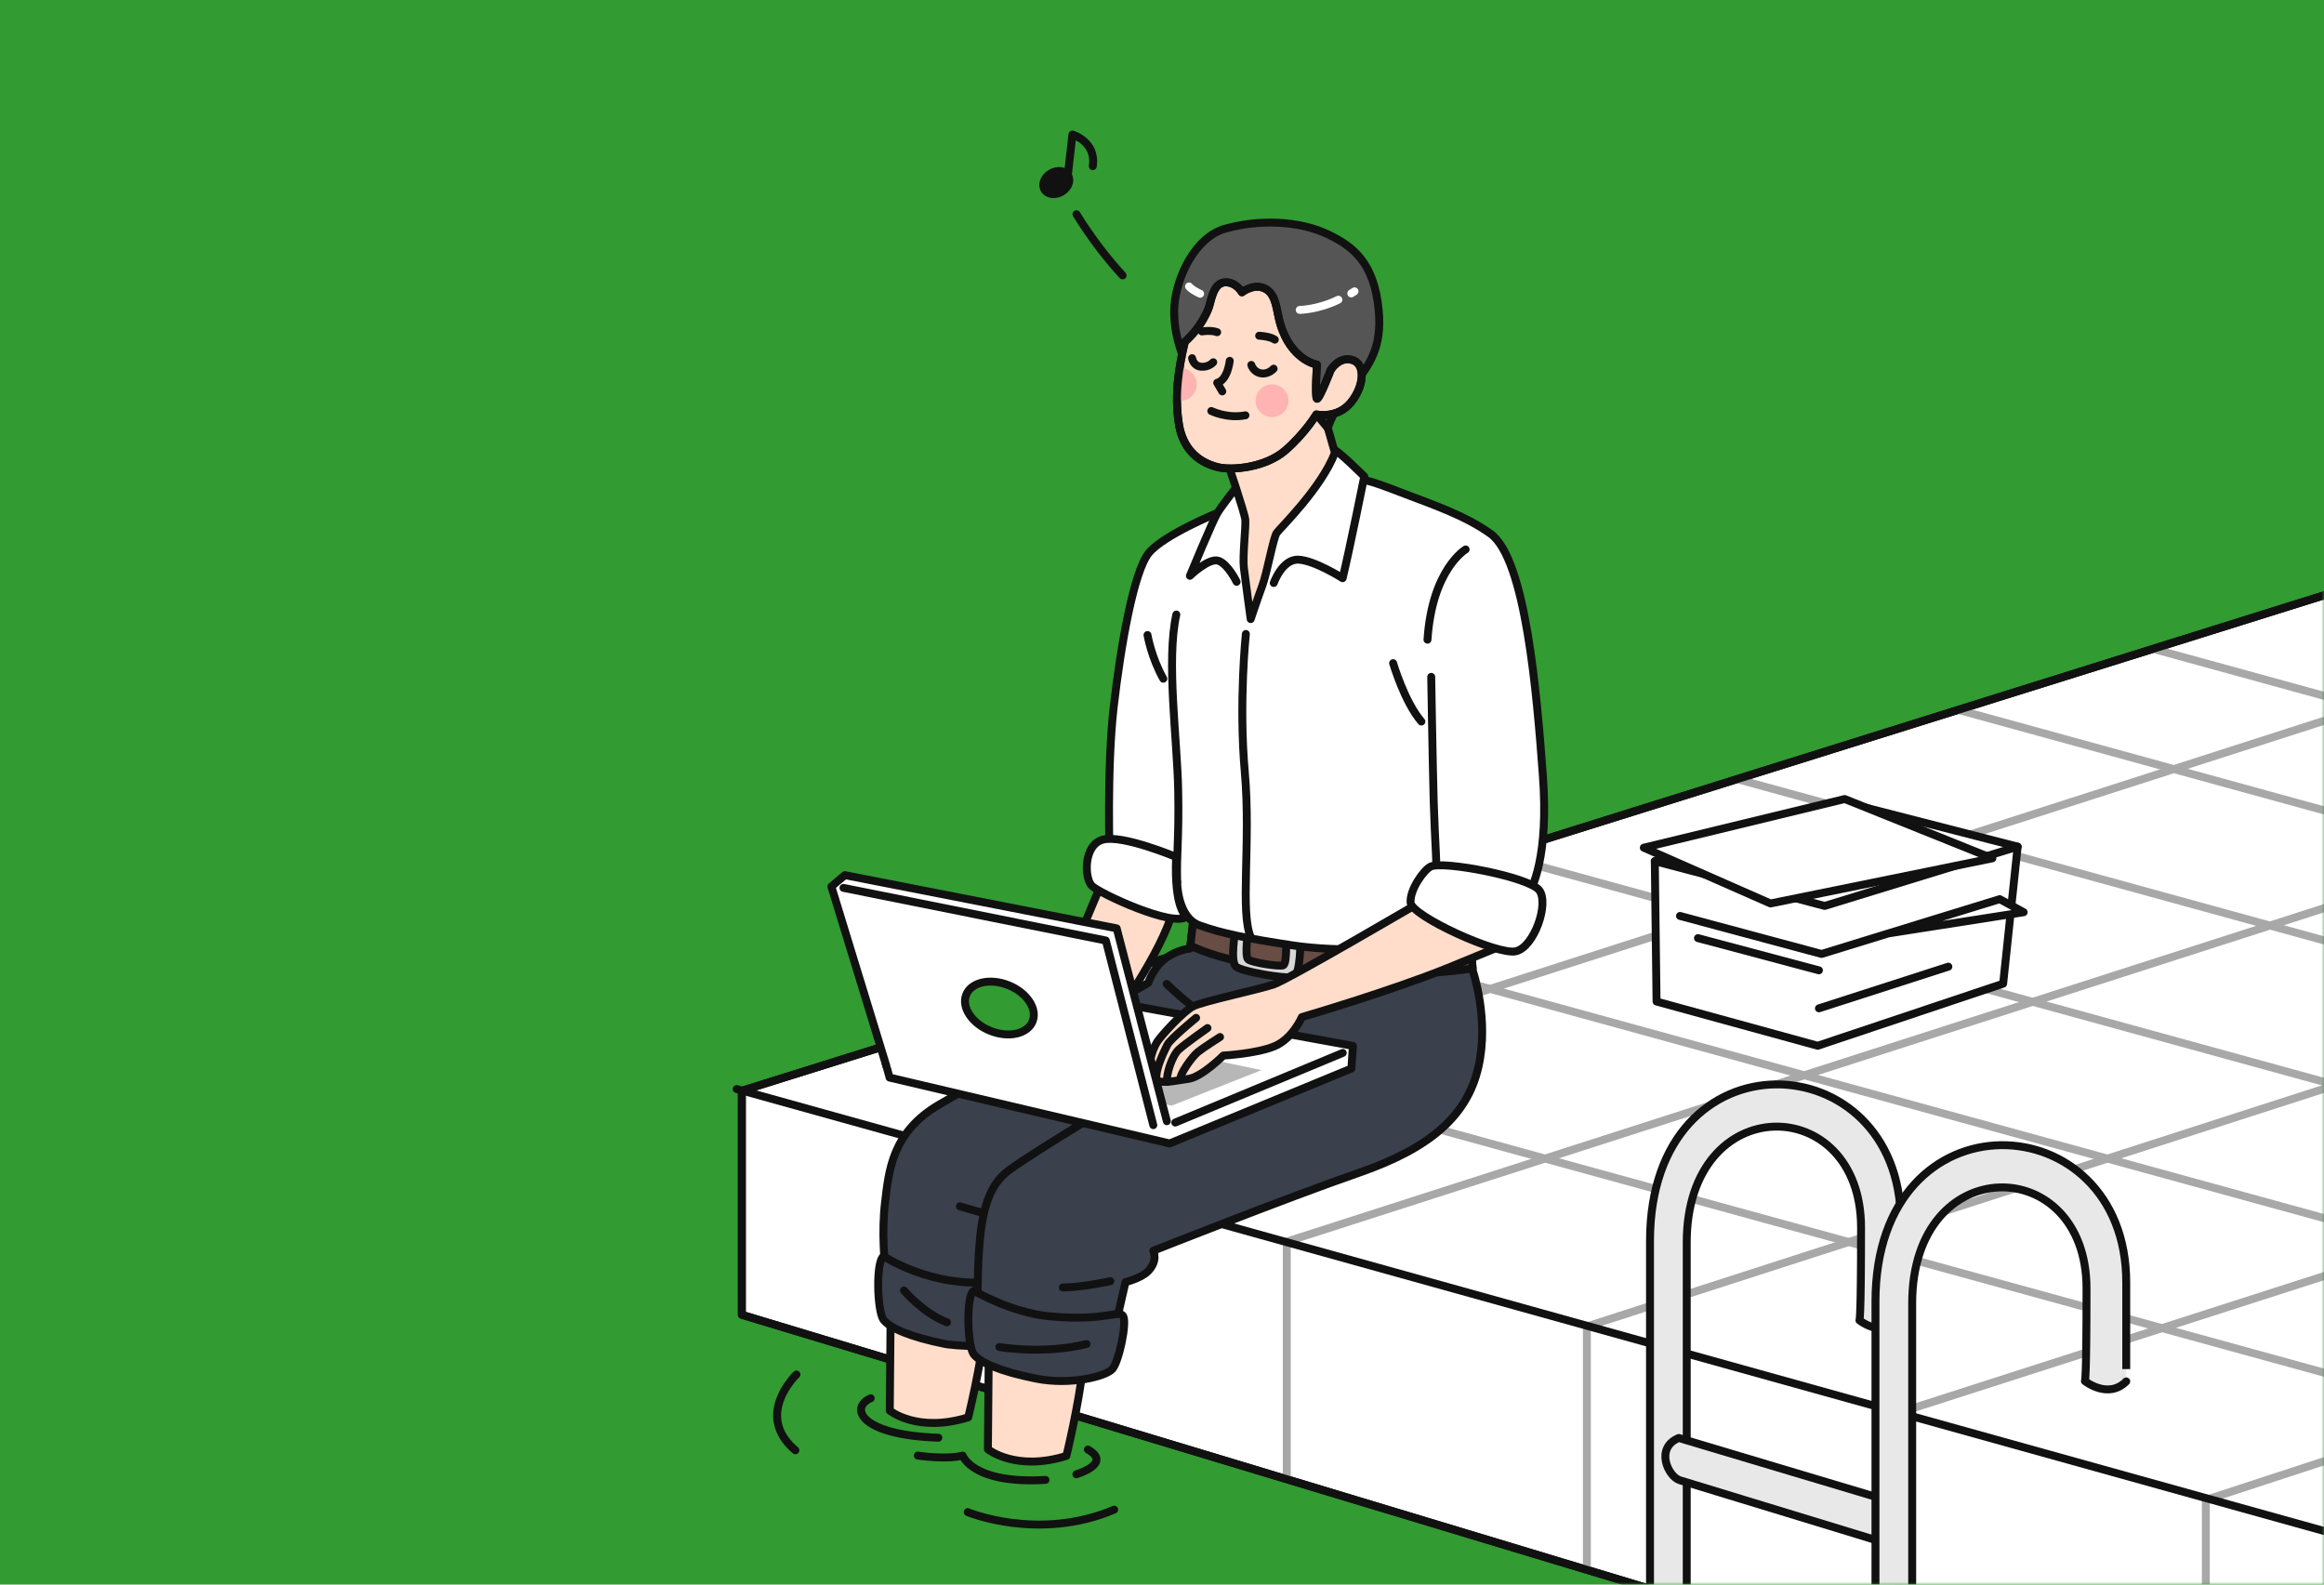 <svg width="440" height="300" viewBox="0 0 440 300" fill="none" xmlns="http://www.w3.org/2000/svg">
<rect width="440" height="300" fill="#329B32"/>
<mask id="mask0_153_2301" style="mask-type:alpha" maskUnits="userSpaceOnUse" x="0" y="0" width="440" height="300">
<rect width="440" height="300" fill="#329B32"/>
</mask>
<g mask="url(#mask0_153_2301)">
<path d="M455.808 107.758L140.451 206.514V248.922L453.912 343.526L455.808 107.758Z" fill="white" stroke="#111111" stroke-width="1.5" stroke-linecap="round" stroke-linejoin="round"/>
<path d="M455.453 131.502L184.227 218.683V261.891" stroke="#A8A8A8" stroke-width="1.5" stroke-linecap="round" stroke-linejoin="round"/>
<path d="M457.458 166.33L243.626 235.066V279.54" stroke="#A8A8A8" stroke-width="1.5" stroke-linecap="round" stroke-linejoin="round"/>
<path d="M456.349 200.863L300.441 251.13V296.961" stroke="#A8A8A8" stroke-width="1.5" stroke-linecap="round" stroke-linejoin="round"/>
<path d="M455.628 236.568L359.367 267.509V315.183" stroke="#A8A8A8" stroke-width="1.5" stroke-linecap="round" stroke-linejoin="round"/>
<path d="M456.192 271.358L417.628 283.968V332.239" stroke="#A8A8A8" stroke-width="1.5" stroke-linecap="round" stroke-linejoin="round"/>
<path d="M190.097 191.193L456.866 264.513" stroke="#A8A8A8" stroke-width="1.5" stroke-linecap="round" stroke-linejoin="round"/>
<path d="M239.837 175.607L458.027 235.573" stroke="#A8A8A8" stroke-width="1.5" stroke-linecap="round" stroke-linejoin="round"/>
<path d="M284.163 161.997L457.876 209.738" stroke="#A8A8A8" stroke-width="1.5" stroke-linecap="round" stroke-linejoin="round"/>
<path d="M329.214 147.591L457.876 182.954" stroke="#A8A8A8" stroke-width="1.5" stroke-linecap="round" stroke-linejoin="round"/>
<path d="M371.003 134.46L458.122 158.404" stroke="#A8A8A8" stroke-width="1.5" stroke-linecap="round" stroke-linejoin="round"/>
<path d="M408.32 123.031L456.88 136.375" stroke="#A8A8A8" stroke-width="1.5" stroke-linecap="round" stroke-linejoin="round"/>
<path d="M455.808 107.758L140.451 206.514V248.922L453.912 343.526L455.808 107.758Z" stroke="#111111" stroke-width="1.5" stroke-linecap="round" stroke-linejoin="round"/>
<path d="M139.474 206.188L459.526 295.288" stroke="#111111" stroke-width="1.5" stroke-linecap="round" stroke-linejoin="round"/>
<path d="M359.874 250.032C359.874 250.032 359.874 250.065 359.874 231.283C359.874 197.195 312.395 194.882 312.395 234.933V329.172C312.395 329.172 315.904 331.675 319.346 329.172V235.246C319.346 206.23 352.354 206.69 352.354 232.426C352.354 250.273 352.045 249.97 352.045 249.97C352.045 249.97 356.431 253.478 359.874 250.032Z" fill="#E8E8E8" stroke="#111111" stroke-width="1.5" stroke-linecap="round" stroke-linejoin="round"/>
<path d="M317.853 272.245L356.303 283.736L356.503 291.984C356.503 291.984 320.262 280.915 318.052 280.252C315.842 279.588 313.249 274.136 317.853 272.24V272.245Z" fill="#E8E8E8" stroke="#111111" stroke-width="1.5" stroke-linecap="round" stroke-linejoin="round"/>
<path d="M402.559 261.536C402.559 261.536 402.559 261.57 402.559 242.788C402.559 208.7 355.08 206.387 355.08 246.438V340.677C355.08 340.677 358.589 343.18 362.031 340.677V246.751C362.031 217.735 395.038 218.195 395.038 243.931C395.038 261.778 394.73 261.475 394.73 261.475C394.73 261.475 399.116 264.983 402.559 261.536Z" fill="#E8E8E8" stroke="#111111" stroke-width="1.5" stroke-linecap="round" stroke-linejoin="round"/>
<path d="M278.492 179.41L278.843 183.794C278.843 183.794 282.001 192.92 279.895 202.045C277.79 211.17 270.943 217.309 257.254 222.049C243.564 226.79 218.348 236.797 218.348 236.797C218.348 236.797 219.334 238.693 217.328 240.693C215.972 242.049 213.089 242.727 213.089 242.727L210.918 252.227L186.521 248.894L167.564 239.594C167.564 239.594 166.862 233.45 167.564 227.662C168.266 221.869 168.792 214.327 177.92 209.061C187.048 203.799 217.414 186.075 217.414 186.075C217.414 186.075 218.291 183.268 220.572 181.514C222.853 179.76 225.309 179.585 225.309 179.585L226.011 173.441L278.492 179.41Z" fill="#3A404C" stroke="#111111" stroke-width="1.5" stroke-linecap="round" stroke-linejoin="round"/>
<path d="M220.889 186.283C220.889 186.283 225.977 191.37 230.894 193.91L220.889 186.283Z" fill="#3A404C"/>
<path d="M220.889 186.283C220.889 186.283 225.977 191.37 230.894 193.91" stroke="#111111" stroke-width="1.5" stroke-linecap="round" stroke-linejoin="round"/>
<path d="M210.211 242.561C210.211 242.561 204.787 243.746 201.226 243.746L210.211 242.561Z" fill="#3A404C"/>
<path d="M210.211 242.561C210.211 242.561 204.787 243.746 201.226 243.746" stroke="#111111" stroke-width="1.5" stroke-linecap="round" stroke-linejoin="round"/>
<path d="M278.81 183.344L278.497 179.41L226.015 173.441L225.38 179.016C227.67 180.163 232.137 181.837 240.179 183.026C252.868 184.908 267.681 185.013 278.814 183.339L278.81 183.344Z" fill="#684D45" stroke="#111111" stroke-width="1.5" stroke-linecap="round" stroke-linejoin="round"/>
<path d="M233.868 176.262C233.868 176.262 232.872 181.988 233.991 182.984C235.11 183.979 243.332 185.349 244.826 184.975C246.319 184.6 246.196 177.755 246.196 177.755L233.868 176.262Z" fill="#D8D8D8" stroke="#111111" stroke-width="1.5" stroke-linecap="round" stroke-linejoin="round"/>
<path d="M236.314 176.058C236.314 176.058 235.612 181.045 236.305 181.642C236.992 182.239 242.009 183.012 242.915 182.77C243.82 182.533 243.422 176.589 243.422 176.589L236.314 176.058Z" fill="#684D45" stroke="#111111" stroke-width="1.5" stroke-linecap="round" stroke-linejoin="round"/>
<path d="M187.195 256.517L187.038 274.374C187.038 274.374 192.254 278.64 201.894 275.64C201.894 275.64 204.265 266.002 205.057 258.574C205.849 251.146 187.195 256.522 187.195 256.522V256.517Z" fill="#FFDDCA" stroke="#111111" stroke-width="1.5" stroke-linecap="round" stroke-linejoin="round"/>
<path d="M168.617 249.211L168.46 267.068C168.46 267.068 173.676 271.335 183.316 268.334C183.316 268.334 185.687 258.697 186.479 251.269C187.271 243.84 168.617 249.216 168.617 249.216V249.211Z" fill="#FFDDCA" stroke="#111111" stroke-width="1.5" stroke-linecap="round" stroke-linejoin="round"/>
<path d="M184.933 242.845C174.809 242.845 167.308 237.844 167.308 237.844C165.781 238.673 166.061 248.382 167.308 249.908C168.555 251.434 172.164 253.098 179.096 254.483C179.096 254.483 181.884 254.904 186.877 254.904" fill="#3A404C"/>
<path d="M184.933 242.845C174.809 242.845 167.308 237.844 167.308 237.844C165.781 238.673 166.061 248.382 167.308 249.908C168.555 251.434 172.164 253.098 179.096 254.483C179.096 254.483 181.884 254.904 186.877 254.904" stroke="#111111" stroke-width="1.5" stroke-linecap="round" stroke-linejoin="round"/>
<path d="M212.923 207.809C212.923 207.809 196.138 217.811 191.05 221.537C185.962 225.263 185.241 232.482 185.071 245.196" fill="#3A404C"/>
<path d="M212.923 207.809C212.923 207.809 196.138 217.811 191.05 221.537C185.962 225.263 185.241 232.482 185.071 245.196" stroke="#111111" stroke-width="1.5" stroke-linecap="round" stroke-linejoin="round"/>
<path d="M184.378 244.367C182.851 245.197 183.131 254.905 184.378 256.431C185.625 257.958 189.234 259.622 196.166 261.006C202.648 262.3 209.343 260.589 210.59 259.205C211.837 257.82 213.364 250.61 212.672 249.221C211.98 247.837 209.481 250.193 198.803 249.221C191.462 248.553 184.378 244.367 184.378 244.367Z" fill="#3A404C" stroke="#111111" stroke-width="1.5" stroke-linecap="round" stroke-linejoin="round"/>
<path d="M171.154 244.324C171.154 244.324 174.833 248.671 179.29 250.345L171.154 244.324Z" fill="#3A404C"/>
<path d="M171.154 244.324C171.154 244.324 174.833 248.671 179.29 250.345" stroke="#111111" stroke-width="1.5" stroke-linecap="round" stroke-linejoin="round"/>
<path d="M189.215 255.023C189.215 255.023 197.352 256.474 205.711 254.464L189.215 255.023Z" fill="#3A404C"/>
<path d="M189.215 255.023C189.215 255.023 197.352 256.474 205.711 254.464" stroke="#111111" stroke-width="1.5" stroke-linecap="round" stroke-linejoin="round"/>
<path d="M185.981 229.614L181.742 228.387" stroke="#111111" stroke-width="1.5" stroke-linecap="round" stroke-linejoin="round"/>
<path d="M230.501 97.112C230.501 97.112 220.392 101.227 217.532 104.659C214.673 108.091 212.193 122.203 210.856 133.831C209.519 145.464 210.093 162.406 210.093 162.406L222.871 166.981C222.871 166.981 222.871 173.655 227.068 175.181C231.264 176.708 236.034 177.661 244.807 178.993C253.579 180.329 265.609 179.524 265.609 179.524L276.481 168.507C276.481 168.507 287.164 173.465 288.687 170.797C290.213 168.128 293.248 162.216 292.105 146.772C290.963 131.328 288.862 105.806 282.186 101.037C277.363 97.595 271.697 95.699 265.21 93.22C258.724 90.741 258.036 90.532 253.271 90.532C248.505 90.532 230.496 97.117 230.496 97.117L230.501 97.112Z" fill="white" stroke="#111111" stroke-width="1.5" stroke-linecap="round" stroke-linejoin="round"/>
<path d="M221.449 216.484L255.85 202.301L256.149 198.01L204.018 188.511L167.692 201.352L168.427 204.012L221.449 216.484Z" fill="white" stroke="#111111" stroke-width="1.5" stroke-linecap="round" stroke-linejoin="round"/>
<path d="M221.828 209.331L238.832 202.6L215.323 197.693L207.907 206.136L221.828 209.331Z" fill="#B7B7B7"/>
<path d="M208.741 166.772L198.935 190.189L210.557 193.275C210.557 193.275 219.998 180.386 222.179 172.038C224.36 163.69 208.741 166.776 208.741 166.776V166.772Z" fill="#FFDDCA" stroke="#111111" stroke-width="1.5" stroke-linecap="round" stroke-linejoin="round"/>
<path d="M269.952 170.185C269.952 170.185 243.944 185.453 241.099 186.401C238.254 187.35 227.822 189.563 225.925 190.511C224.028 191.459 219.818 196.11 219.092 197.243C217.969 198.992 217.077 202.362 218.182 203.941C219.287 205.519 222.449 204.571 224.977 204.259C227.504 203.946 231.615 199.836 231.615 199.836C231.615 199.836 237.779 199.518 241.255 198.096C244.731 196.674 246.471 192.564 246.471 192.564C246.471 192.564 263.223 187.667 274.129 183.24C281.038 180.438 286.776 178.025 286.776 178.025L269.952 170.185Z" fill="#FFDDCA" stroke="#111111" stroke-width="1.5" stroke-linecap="round" stroke-linejoin="round"/>
<path d="M226.456 192.706C226.456 192.706 221.582 196.674 221.017 197.807C220.448 198.94 218.637 202.566 218.979 204.377" fill="#FFDDCA"/>
<path d="M226.456 192.706C226.456 192.706 221.582 196.674 221.017 197.807C220.448 198.94 218.637 202.566 218.979 204.377" stroke="#111111" stroke-width="1.5" stroke-linecap="round" stroke-linejoin="round"/>
<path d="M228.609 194.636C228.609 194.636 224.417 197.58 223.17 198.712C221.923 199.845 220.676 203.586 221.017 204.832" fill="#FFDDCA"/>
<path d="M228.609 194.636C228.609 194.636 224.417 197.58 223.17 198.712C221.923 199.845 220.676 203.586 221.017 204.832" stroke="#111111" stroke-width="1.5" stroke-linecap="round" stroke-linejoin="round"/>
<path d="M230.989 196.333C230.989 196.333 227.931 198.258 226.798 199.168C225.664 200.073 223.284 203.472 223.512 204.268" fill="#FFDDCA"/>
<path d="M230.989 196.333C230.989 196.333 227.931 198.258 226.798 199.168C225.664 200.073 223.284 203.472 223.512 204.268" stroke="#111111" stroke-width="1.5" stroke-linecap="round" stroke-linejoin="round"/>
<path d="M234.128 110.147C234.128 110.147 232.54 106.857 230.728 106.18C228.912 105.502 225.285 109.014 225.285 109.014C225.285 109.014 229.595 98.585 230.501 97.111C231.407 95.637 234.356 91.897 234.356 91.897C234.356 91.897 251.478 84.981 252.275 84.981C253.071 84.981 258.297 90.209 258.297 90.209C258.297 90.209 255.561 103.805 254.2 109.469C254.2 109.469 248.87 106.07 245.807 105.957C242.744 105.843 241.156 110.379 241.156 110.379" fill="white"/>
<path d="M234.128 110.147C234.128 110.147 232.54 106.857 230.728 106.18C228.912 105.502 225.285 109.014 225.285 109.014C225.285 109.014 229.595 98.585 230.501 97.111C231.407 95.637 234.356 91.897 234.356 91.897C234.356 91.897 251.478 84.981 252.275 84.981C253.071 84.981 258.297 90.209 258.297 90.209C258.297 90.209 255.561 103.805 254.2 109.469C254.2 109.469 248.87 106.07 245.807 105.957C242.744 105.843 241.156 110.379 241.156 110.379" stroke="#111111" stroke-width="1.5" stroke-linecap="round" stroke-linejoin="round"/>
<path d="M232.364 87.38C232.364 87.38 235.641 97.083 235.769 98.382C235.897 99.681 235.238 105.289 235.499 107.493C235.759 109.697 236.793 117.211 236.793 117.211C236.793 117.211 238.088 113.324 238.998 110.859C239.904 108.399 241.07 101.786 241.72 100.88C242.369 99.975 250.146 92.457 252.74 85.716C252.74 85.716 252.261 84.028 251.398 81.046C250.535 78.065 246.518 76.254 246.518 76.254L232.364 87.38Z" fill="#FFDDCA" stroke="#111111" stroke-width="1.5" stroke-linecap="round" stroke-linejoin="round"/>
<path d="M235.878 120.026C235.878 120.026 234.512 132.972 235.684 146.255C236.855 159.538 234.707 173.019 236.855 177.513" fill="white"/>
<path d="M235.878 120.026C235.878 120.026 234.512 132.972 235.684 146.255C236.855 159.538 234.707 173.019 236.855 177.513" stroke="#111111" stroke-width="1.5" stroke-linecap="round" stroke-linejoin="round"/>
<path d="M222.871 166.98C222.715 161.585 223.241 159.12 223.066 149.611C222.89 140.102 220.776 124.975 222.715 116.348" fill="white"/>
<path d="M222.871 166.98C222.715 161.585 223.241 159.12 223.066 149.611C222.89 140.102 220.776 124.975 222.715 116.348" stroke="#111111" stroke-width="1.5" stroke-linecap="round" stroke-linejoin="round"/>
<path d="M217.257 120.226C217.257 120.226 217.964 124.449 220.249 128.502L217.257 120.226Z" fill="white"/>
<path d="M217.257 120.226C217.257 120.226 217.964 124.449 220.249 128.502" stroke="#111111" stroke-width="1.5" stroke-linecap="round" stroke-linejoin="round"/>
<path d="M277.487 104.027C277.487 104.027 271.147 107.725 270.265 121.107L277.487 104.027Z" fill="white"/>
<path d="M277.487 104.027C277.487 104.027 271.147 107.725 270.265 121.107" stroke="#111111" stroke-width="1.5" stroke-linecap="round" stroke-linejoin="round"/>
<path d="M270.971 128.146C270.971 128.146 271.237 144.567 271.446 151.924C271.64 158.67 272.176 165.458 272 168.629" fill="white"/>
<path d="M270.971 128.146C270.971 128.146 271.237 144.567 271.446 151.924C271.64 158.67 272.176 165.458 272 168.629" stroke="#111111" stroke-width="1.5" stroke-linecap="round" stroke-linejoin="round"/>
<path d="M270.848 164.07C273.162 162.913 289.493 166.032 291.418 168.54C293.343 171.043 290.455 179.329 286.984 180.102C283.513 180.874 267.263 173.408 267.069 170.905C266.875 168.402 269.592 164.7 270.843 164.074L270.848 164.07Z" fill="white" stroke="#111111" stroke-width="1.5" stroke-linecap="round" stroke-linejoin="round"/>
<path d="M222.672 162.245C222.672 162.245 212.558 157.988 208.831 158.96C205.104 159.931 205.265 166.25 206.726 167.71C208.186 169.17 222.222 175.641 224.654 173.536C224.654 173.536 222.25 172.271 222.672 162.245Z" fill="white" stroke="#111111" stroke-width="1.5" stroke-linecap="round" stroke-linejoin="round"/>
<path d="M263.755 125.549C263.755 125.549 265.898 132.863 269.108 136.608L263.755 125.549Z" fill="white"/>
<path d="M263.755 125.549C263.755 125.549 265.898 132.863 269.108 136.608" stroke="#111111" stroke-width="1.5" stroke-linecap="round" stroke-linejoin="round"/>
<path d="M223.924 67.323C223.924 67.323 221.966 62.753 222.359 57.794C222.781 52.452 226.257 44.91 231.957 43.298C238.154 41.544 245.864 41.672 251.545 44.426C256.196 46.678 260.184 49.745 261.028 58.757C261.673 65.654 259.435 69.076 255.912 73.3C252.389 77.524 251.402 81.046 251.402 81.046L247.737 76.68L223.929 67.323H223.924Z" fill="#555555" stroke="#111111" stroke-width="1.5" stroke-linecap="round" stroke-linejoin="round"/>
<path d="M224.332 64.697C223.17 69.541 222.312 74.841 223.213 80.378C223.886 84.502 226.376 87.375 230.501 88.432C233.208 89.124 239.581 88.546 243.351 85.27C247.125 81.994 249.226 78.463 249.226 78.463C249.226 78.463 253.199 79.354 255.779 76.178C258.358 73.002 258.558 68.835 255.978 68.138C253.399 67.441 251.91 70.124 251.91 70.124C251.91 70.124 249.724 75.784 249.33 75.486C248.937 75.187 249.33 69.034 249.33 69.034C249.33 69.034 244.413 68.252 242.36 61.212C241.682 58.89 241.687 55.903 239.7 54.742C237.514 53.462 235.134 55.339 235.134 55.339C235.134 55.339 233.981 53.267 231.8 53.467C229.619 53.666 229.278 57.207 228.799 58.406C227.442 61.795 225.214 63.929 224.341 64.701L224.332 64.697Z" fill="#FFDDCA" stroke="#111111" stroke-width="1.5" stroke-linecap="round" stroke-linejoin="round"/>
<path d="M240.838 78.974C242.556 78.974 243.948 77.582 243.948 75.865C243.948 74.147 242.556 72.755 240.838 72.755C239.12 72.755 237.727 74.147 237.727 75.865C237.727 77.582 239.12 78.974 240.838 78.974Z" fill="#FFB3B3"/>
<path d="M225.698 67.811C225.698 67.811 225.906 69.285 227.386 69.427C228.86 69.569 229.704 68.583 229.704 68.583" fill="#FFDDCA"/>
<path d="M225.698 67.811C225.698 67.811 225.906 69.285 227.386 69.427C228.86 69.569 229.704 68.583 229.704 68.583" stroke="#111111" stroke-width="1.5" stroke-linecap="round" stroke-linejoin="round"/>
<path d="M236.907 69.091C236.907 69.091 237.296 70.456 238.761 70.688C240.169 70.911 241.137 69.797 241.137 69.797" fill="#FFDDCA"/>
<path d="M236.907 69.091C236.907 69.091 237.296 70.456 238.761 70.688C240.169 70.911 241.137 69.797 241.137 69.797" stroke="#111111" stroke-width="1.5" stroke-linecap="round" stroke-linejoin="round"/>
<path d="M232.824 68.314C232.824 68.314 232.454 71.949 230.449 72.471L231.411 74.102" fill="#FFDDCA"/>
<path d="M232.824 68.314C232.824 68.314 232.454 71.949 230.449 72.471L231.411 74.102" stroke="#111111" stroke-width="1.5" stroke-linecap="round" stroke-linejoin="round"/>
<path d="M229.334 77.812C229.334 77.812 232.303 79.296 235.793 78.628L229.334 77.812Z" fill="#FFDDCA"/>
<path d="M229.334 77.812C229.334 77.812 232.303 79.296 235.793 78.628" stroke="#111111" stroke-width="1.5" stroke-linecap="round" stroke-linejoin="round"/>
<path d="M227.552 62.748C227.552 62.748 229.259 62.45 230.444 62.895L227.552 62.748Z" fill="#FFDDCA"/>
<path d="M227.552 62.748C227.552 62.748 229.259 62.45 230.444 62.895" stroke="#111111" stroke-width="1.5" stroke-linecap="round" stroke-linejoin="round"/>
<path d="M238.391 63.563C238.391 63.563 240.397 63.639 241.359 64.308L238.391 63.563Z" fill="#FFDDCA"/>
<path d="M238.391 63.563C238.391 63.563 240.397 63.639 241.359 64.308" stroke="#111111" stroke-width="1.5" stroke-linecap="round" stroke-linejoin="round"/>
<path d="M223.464 69.664C223.403 69.664 223.341 69.669 223.275 69.674C223.018 71.783 222.881 73.878 222.886 75.827C223.071 75.86 223.265 75.883 223.464 75.883C225.181 75.883 226.575 74.49 226.575 72.774C226.575 71.058 225.181 69.664 223.464 69.664Z" fill="#FFB3B3"/>
<path d="M224.332 64.697C223.17 69.541 222.312 74.841 223.213 80.378C223.886 84.502 226.376 87.375 230.501 88.432C233.208 89.124 239.581 88.546 243.351 85.27C247.125 81.994 249.226 78.463 249.226 78.463C249.226 78.463 253.199 79.354 255.779 76.178C258.358 73.002 258.558 68.835 255.978 68.138C253.399 67.441 251.91 70.124 251.91 70.124C251.91 70.124 249.724 75.784 249.33 75.486C248.937 75.187 249.33 69.034 249.33 69.034C249.33 69.034 244.413 68.252 242.36 61.212C241.682 58.89 241.687 55.903 239.7 54.742C237.514 53.462 235.134 55.339 235.134 55.339C235.134 55.339 233.981 53.267 231.8 53.467C229.619 53.666 229.278 57.207 228.799 58.406C227.442 61.795 225.214 63.929 224.341 64.701L224.332 64.697Z" stroke="#111111" stroke-width="1.5" stroke-linecap="round" stroke-linejoin="round"/>
<path d="M255.836 55.552C256.04 55.424 256.248 55.296 256.452 55.158" stroke="white" stroke-width="1.5" stroke-linecap="round" stroke-linejoin="round"/>
<path d="M246.073 58.676C246.073 58.676 249.577 58.624 253.394 56.742" stroke="white" stroke-width="1.5" stroke-linecap="round" stroke-linejoin="round"/>
<path d="M225.119 54.234C225.119 54.234 225.541 54.836 227.22 55.614" stroke="white" stroke-width="1.5" stroke-linecap="round" stroke-linejoin="round"/>
<path d="M167.825 201.855L157.403 167.847L159.958 165.686L211.42 175.759L220.918 212.274" fill="white"/>
<path d="M167.825 201.855L157.403 167.847L159.958 165.686L211.42 175.759L220.918 212.274" stroke="#111111" stroke-width="1.5" stroke-linecap="round" stroke-linejoin="round"/>
<path d="M195.494 193.381C196.456 191 194.425 187.935 190.957 186.535C187.49 185.135 183.899 185.931 182.937 188.312C181.975 190.693 184.006 193.759 187.474 195.159C190.941 196.559 194.532 195.763 195.494 193.381Z" fill="#329B32" stroke="#111111" stroke-width="1.5" stroke-linecap="round" stroke-linejoin="round"/>
<path d="M222.511 212.526L254.224 199.343" stroke="#111111" stroke-width="1.5" stroke-linecap="round" stroke-linejoin="round"/>
<path d="M159.693 168.099L209.367 178.063L218.353 213.019" stroke="#111111" stroke-width="1.5" stroke-linecap="round" stroke-linejoin="round"/>
<path d="M203.805 40.563C206.716 45.247 209.704 49.058 212.539 52.139" stroke="#111111" stroke-width="1.5" stroke-linecap="round" stroke-linejoin="round"/>
<path d="M202.198 32.931L203.042 25.475C203.042 25.475 207.594 26.807 206.897 31.457" stroke="#111111" stroke-width="1.5" stroke-linecap="round" stroke-linejoin="round"/>
<path d="M201.017 36.316C202.251 35.589 202.79 34.215 202.219 33.247C201.649 32.279 200.186 32.084 198.952 32.812C197.718 33.538 197.18 34.912 197.75 35.88C198.32 36.848 199.783 37.043 201.017 36.316Z" fill="#111111" stroke="#111111" stroke-width="1.5" stroke-linecap="round" stroke-linejoin="round"/>
<path d="M164.852 264.723C160.855 266.462 162.699 271.686 177.659 272.198" stroke="#111111" stroke-width="1.5" stroke-linecap="round" stroke-linejoin="round"/>
<path d="M173.762 275.578C173.762 275.578 179.191 276.398 182.263 275.578C182.263 275.578 184.108 281.006 197.94 280.186" stroke="#111111" stroke-width="1.5" stroke-linecap="round" stroke-linejoin="round"/>
<path d="M203.786 279.114C203.786 279.114 210.643 277.09 205.967 274.44" stroke="#111111" stroke-width="1.5" stroke-linecap="round" stroke-linejoin="round"/>
<path d="M183.216 286.282C183.216 286.282 196.617 291.89 210.951 285.812" stroke="#111111" stroke-width="1.5" stroke-linecap="round" stroke-linejoin="round"/>
<path d="M150.788 260.229C150.788 260.229 142.703 267.903 150.584 274.573" stroke="#111111" stroke-width="1.5" stroke-linecap="round" stroke-linejoin="round"/>
<path d="M313.301 163.037L313.633 189.616L344.141 197.988L379.253 186.236L381.999 160.292L348.721 151.745L313.301 163.037Z" fill="white" stroke="#111111" stroke-width="1.5" stroke-linecap="round" stroke-linejoin="round"/>
<path d="M313.301 163.037L345.459 171.517L381.999 160.292" fill="white"/>
<path d="M313.301 163.037L345.459 171.517L381.999 160.292" stroke="#111111" stroke-width="1.5" stroke-linecap="round" stroke-linejoin="round"/>
<path d="M321.471 177.608L344.378 183.709" stroke="#111111" stroke-width="1.5" stroke-linecap="round" stroke-linejoin="round"/>
<path d="M344.378 190.905L368.883 183.008" stroke="#111111" stroke-width="1.5" stroke-linecap="round" stroke-linejoin="round"/>
<path d="M357.46 176.727L383.137 172.707L378.599 170.232L344.876 180.609L318.071 173.408" fill="white"/>
<path d="M357.46 176.727L383.137 172.707L378.599 170.232L344.876 180.609L318.071 173.408" stroke="#111111" stroke-width="1.5" stroke-linecap="round" stroke-linejoin="round"/>
<path d="M311.219 160.491L335.203 171.048L377.214 162.501L349.252 151.275L311.219 160.491Z" fill="white" stroke="#111111" stroke-width="1.5" stroke-linecap="round" stroke-linejoin="round"/>
</g>
</svg>
